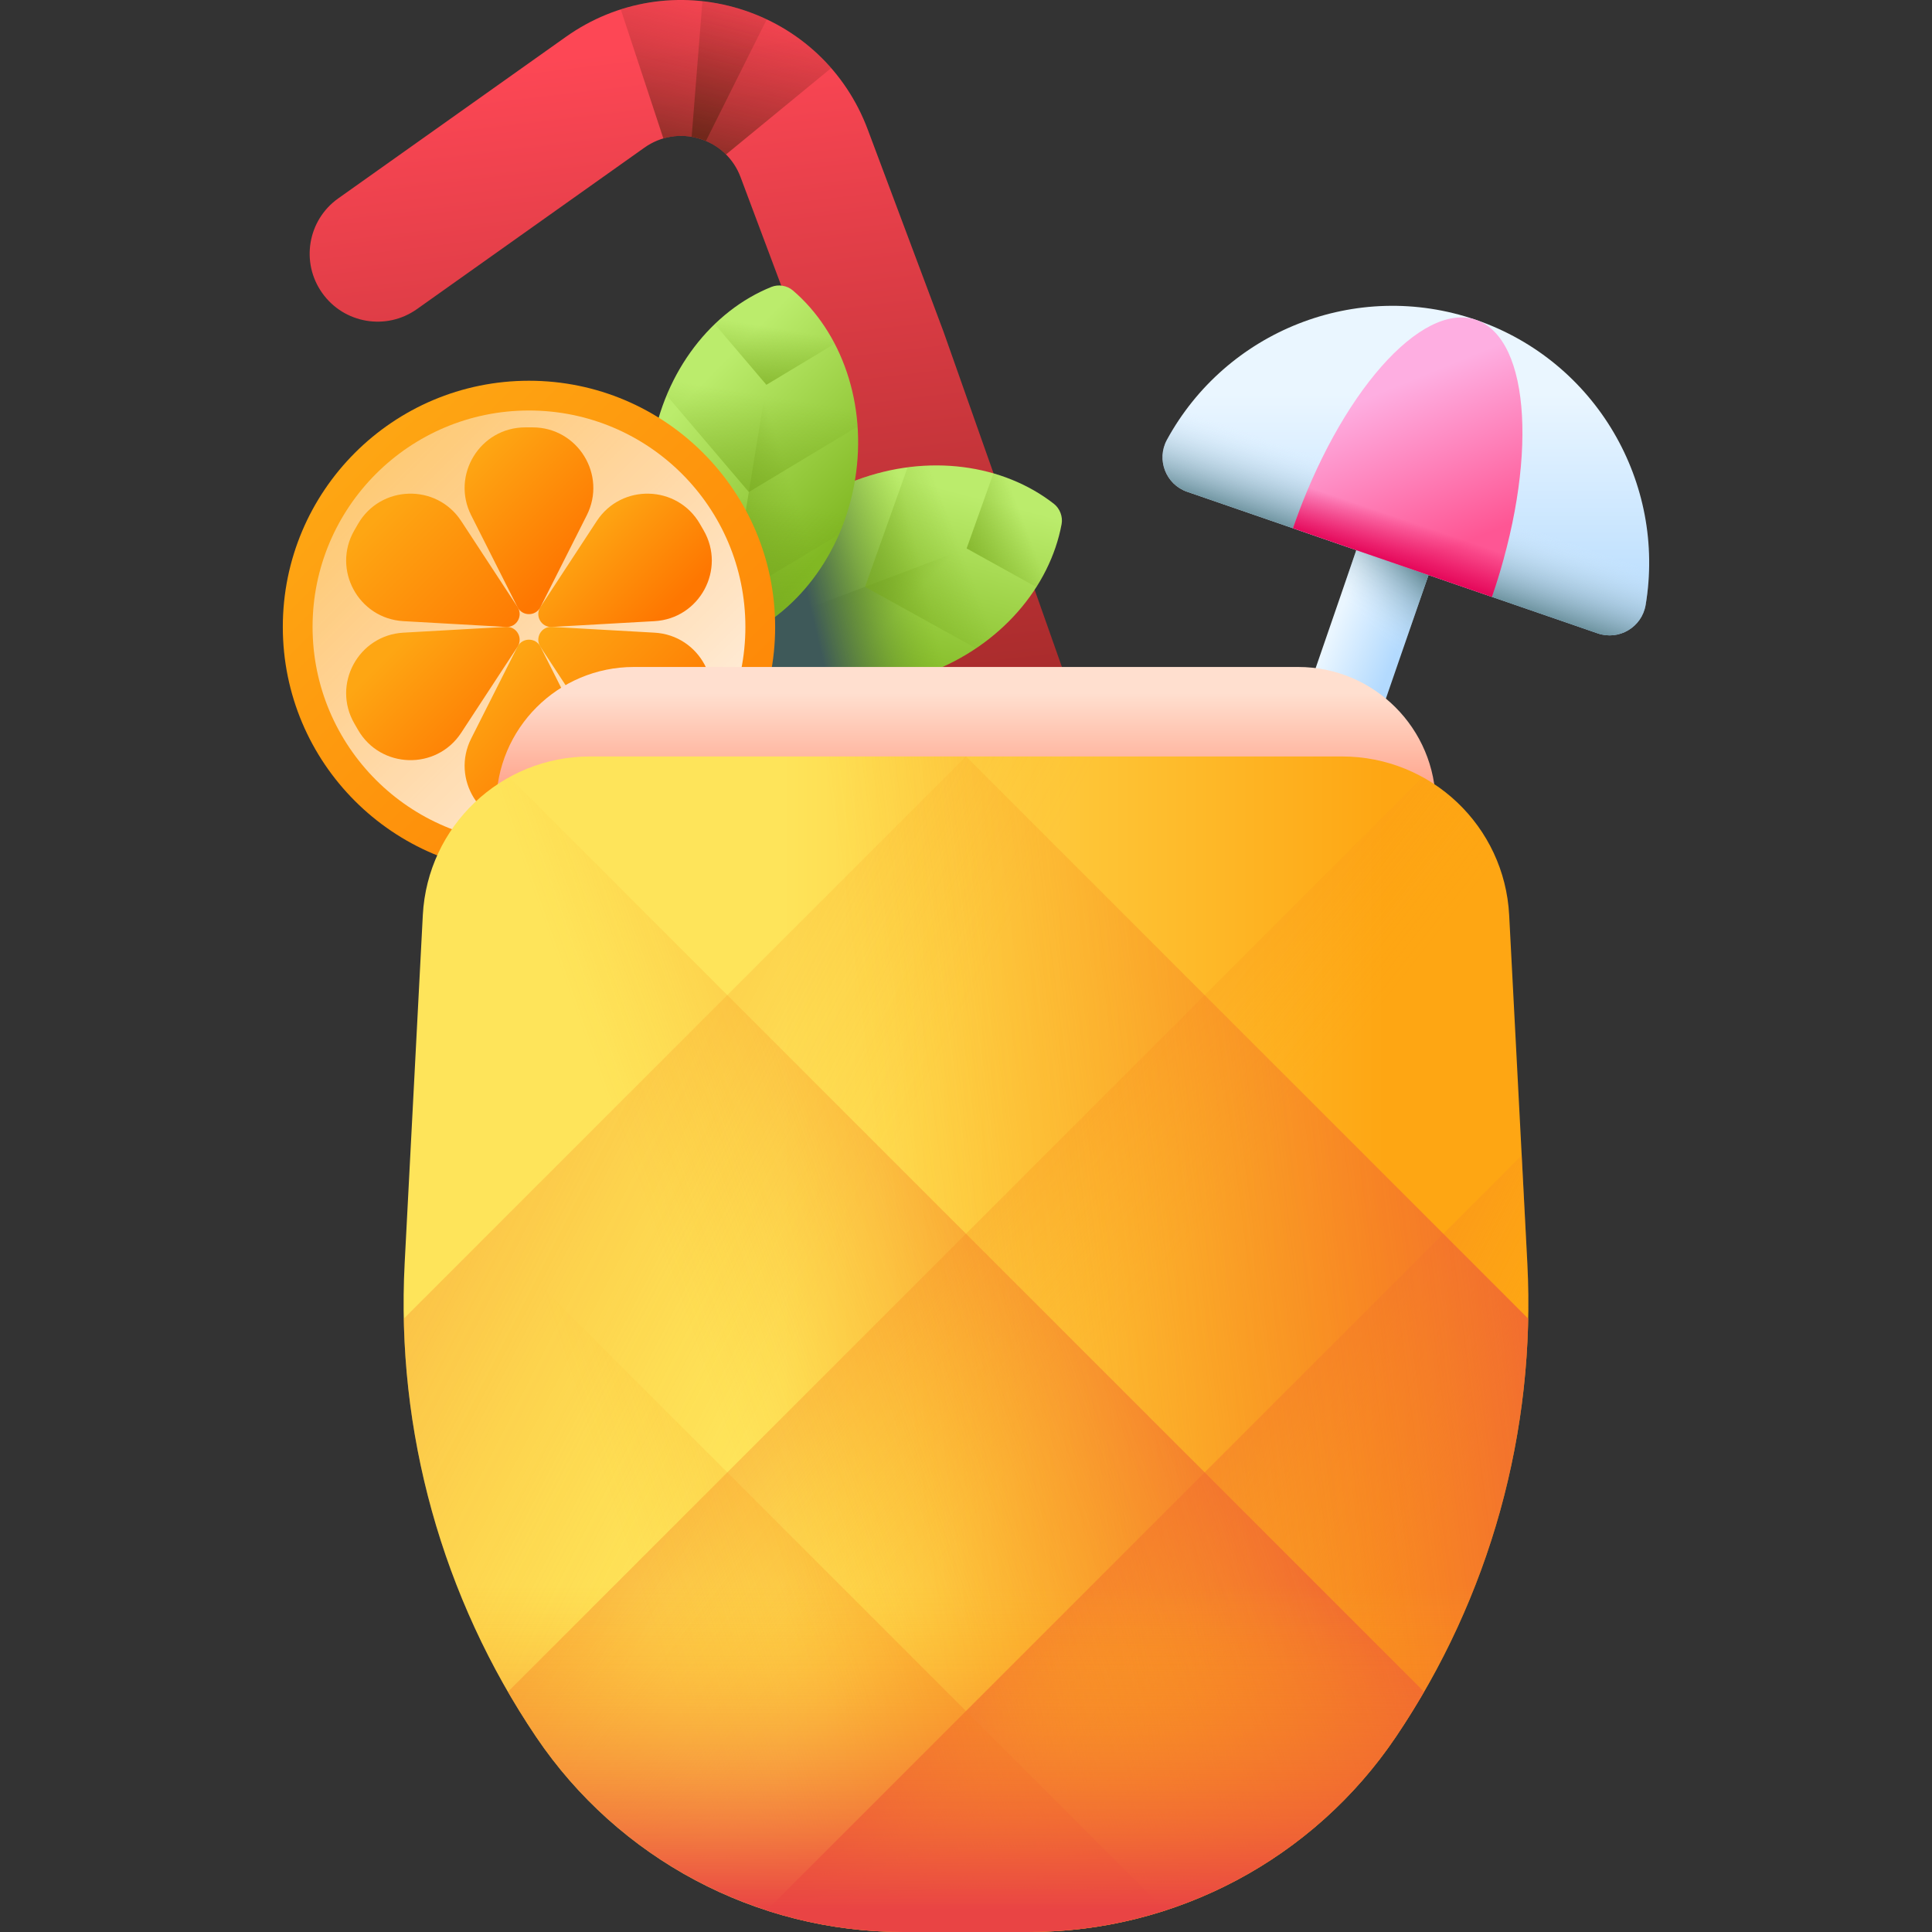 <svg id="Capa_1" enable-background="new 0 0 510 510" height="512" viewBox="0 0 510 510" width="512" xmlns="http://www.w3.org/2000/svg" xmlns:xlink="http://www.w3.org/1999/xlink"><rect x="0" y="0" width="510" height="510" fill="#333333" stroke="none"/><linearGradient id="SVGID_1_" gradientUnits="userSpaceOnUse" x1="189.125" x2="210.655" y1="10.3" y2="190.23"><stop offset="0" stop-color="#fd4755"/><stop offset="1" stop-color="#a72b2b"/></linearGradient><linearGradient id="lg1"><stop offset="0" stop-color="#a72b2b" stop-opacity="0"/><stop offset="1" stop-color="#42210b"/></linearGradient><linearGradient id="SVGID_00000144340189327683916820000016050592671774131849_" gradientUnits="userSpaceOnUse" x1="195.132" x2="179.411" xlink:href="#lg1" y1="-4.496" y2="61.807"/><linearGradient id="SVGID_00000168808265526178603860000014977304257639213209_" gradientUnits="userSpaceOnUse" x1="197.025" x2="179.936" xlink:href="#lg1" y1="-8.738" y2="54.147"/><linearGradient id="lg2"><stop offset="0" stop-color="#bbec6c"/><stop offset="1" stop-color="#81b823"/></linearGradient><linearGradient id="SVGID_00000148661255128241988850000000458619253959829157_" gradientTransform="matrix(.354 .935 -.794 .3 1617.623 -2642.698)" gradientUnits="userSpaceOnUse" x1="2103.304" x2="2152.149" xlink:href="#lg2" y1="2674.102" y2="2703.694"/><linearGradient id="lg3"><stop offset="0" stop-color="#78a91f" stop-opacity="0"/><stop offset="1" stop-color="#78a91f"/></linearGradient><linearGradient id="SVGID_00000014603357609656321900000010864675700911627965_" gradientTransform="matrix(.354 .935 -.794 .3 1617.623 -2642.698)" gradientUnits="userSpaceOnUse" x1="2133.398" x2="2109.867" xlink:href="#lg3" y1="2684.712" y2="2694.695"/><linearGradient id="SVGID_00000110462443850900524170000011031298785030107270_" gradientTransform="matrix(.354 .935 -.794 .3 1617.623 -2642.698)" gradientUnits="userSpaceOnUse" x1="2125.792" x2="2125.792" xlink:href="#lg3" y1="2697.671" y2="2743.772"/><linearGradient id="SVGID_00000119119237145444061670000006188643224227562635_" gradientTransform="matrix(.826 .564 -.564 .826 163.896 -1381.425)" gradientUnits="userSpaceOnUse" x1="929.242" x2="908.401" y1="1220.097" y2="1243.052"><stop offset="0" stop-color="#78a91f" stop-opacity="0"/><stop offset="1" stop-color="#3e5959"/></linearGradient><linearGradient id="SVGID_00000054229147231847833990000015361917287320287145_" gradientTransform="matrix(.354 .935 -.794 .3 1617.623 -2642.698)" gradientUnits="userSpaceOnUse" x1="2125.792" x2="2125.792" xlink:href="#lg3" y1="2665.718" y2="2716.47"/><linearGradient id="SVGID_00000080203629447667903840000006981643127418907786_" gradientTransform="matrix(.354 .935 -.794 .3 1617.623 -2642.698)" gradientUnits="userSpaceOnUse" x1="2125.792" x2="2125.792" xlink:href="#lg3" y1="2644.437" y2="2672.13"/><linearGradient id="SVGID_00000137103865692658485720000003800498278367510956_" gradientTransform="matrix(.987 .162 -.137 .838 2528.383 -1975.183)" gradientUnits="userSpaceOnUse" x1="-1982.526" x2="-1933.681" xlink:href="#lg2" y1="2868.902" y2="2898.494"/><linearGradient id="SVGID_00000023986523800746280120000002346101675180149387_" gradientTransform="matrix(.987 .162 -.137 .838 2528.383 -1975.183)" gradientUnits="userSpaceOnUse" x1="-1952.432" x2="-1975.963" xlink:href="#lg3" y1="2879.512" y2="2889.495"/><linearGradient id="SVGID_00000041986386481415855360000010772210354384766909_" gradientTransform="matrix(.987 .162 -.137 .838 2528.383 -1975.183)" gradientUnits="userSpaceOnUse" x1="-1960.038" x2="-1960.038" xlink:href="#lg3" y1="2892.471" y2="2938.572"/><linearGradient id="SVGID_00000055690743510183619770000003618486714678727609_" gradientTransform="matrix(.987 .162 -.137 .838 2528.383 -1975.183)" gradientUnits="userSpaceOnUse" x1="-1960.038" x2="-1960.038" xlink:href="#lg3" y1="2860.518" y2="2911.27"/><linearGradient id="SVGID_00000093139834668094418180000009106250143305447602_" gradientTransform="matrix(.987 .162 -.137 .838 2528.383 -1975.183)" gradientUnits="userSpaceOnUse" x1="-1960.038" x2="-1960.038" xlink:href="#lg3" y1="2839.237" y2="2866.929"/><linearGradient id="lg4"><stop offset="0" stop-color="#fea613"/><stop offset="1" stop-color="#fe7701"/></linearGradient><linearGradient id="SVGID_00000023984920012018592470000016647746964072880003_" gradientUnits="userSpaceOnUse" x1="92.767" x2="230.336" xlink:href="#lg4" y1="118.618" y2="256.187"/><linearGradient id="SVGID_00000136376321393864640070000011343195917498474380_" gradientUnits="userSpaceOnUse" x1="20.816" x2="206.63" y1="46.667" y2="232.481"><stop offset="0" stop-color="#fff" stop-opacity="0"/><stop offset="1" stop-color="#fff"/></linearGradient><linearGradient id="SVGID_00000075150659999549869360000013003786184380602535_" gradientUnits="userSpaceOnUse" x1="153.11" x2="175.118" xlink:href="#lg4" y1="140.195" y2="162.203"/><linearGradient id="SVGID_00000135680210353999672010000006124284671190161570_" gradientUnits="userSpaceOnUse" x1="148.785" x2="183.252" xlink:href="#lg4" y1="161.214" y2="195.681"/><linearGradient id="SVGID_00000170268831838314495580000008563339380310726579_" gradientUnits="userSpaceOnUse" x1="124.892" x2="154.164" xlink:href="#lg4" y1="181.861" y2="211.133"/><linearGradient id="SVGID_00000132768445941096341330000015708161460182634924_" gradientUnits="userSpaceOnUse" x1="105.302" x2="132.784" xlink:href="#lg4" y1="169.92" y2="197.401"/><linearGradient id="SVGID_00000168831597332184071310000005114884793687813053_" gradientUnits="userSpaceOnUse" x1="98.499" x2="133.882" xlink:href="#lg4" y1="137.772" y2="173.155"/><linearGradient id="SVGID_00000065064683239367433450000004647840799435987855_" gradientUnits="userSpaceOnUse" x1="125.405" x2="152.364" xlink:href="#lg4" y1="120.139" y2="147.098"/><linearGradient id="lg5"><stop offset="0" stop-color="#eaf6ff"/><stop offset="1" stop-color="#b3dafe"/></linearGradient><linearGradient id="SVGID_00000039112115957424439500000008680440643613203368_" gradientTransform="matrix(1.464 -.035 .49 1.079 -976.154 110.883)" gradientUnits="userSpaceOnUse" x1="873.656" x2="883.017" xlink:href="#lg5" y1="90.192" y2="96.249"/><linearGradient id="lg6"><stop offset="0" stop-color="#d8ecfe" stop-opacity="0"/><stop offset="1" stop-color="#678d98"/></linearGradient><linearGradient id="SVGID_00000070804727381520647990000018100815011371215001_" gradientUnits="userSpaceOnUse" x1="367.089" x2="381.079" xlink:href="#lg6" y1="170.588" y2="157.072"/><linearGradient id="SVGID_00000008843879489816530220000008137054747573966998_" gradientUnits="userSpaceOnUse" x1="371.109" x2="371.109" xlink:href="#lg5" y1="104.042" y2="166.169"/><linearGradient id="SVGID_00000052790675541854748820000003264169943271180171_" gradientUnits="userSpaceOnUse" x1="374.16" x2="367.283" xlink:href="#lg6" y1="129.281" y2="149.437"/><linearGradient id="SVGID_00000065037126567466771860000017415386534543220374_" gradientUnits="userSpaceOnUse" x1="364.551" x2="381.624" y1="103.534" y2="145.269"><stop offset="0" stop-color="#feaee1"/><stop offset="1" stop-color="#fe5694"/></linearGradient><linearGradient id="SVGID_00000045615530964759499050000015001089758676190888_" gradientUnits="userSpaceOnUse" x1="371.349" x2="367.318" y1="137.382" y2="149.239"><stop offset="0" stop-color="#e30256" stop-opacity="0"/><stop offset="1" stop-color="#e30256"/></linearGradient><linearGradient id="SVGID_00000008849322152251172650000018112546436856301467_" gradientUnits="userSpaceOnUse" x1="255" x2="255" y1="183" y2="207"><stop offset="0" stop-color="#ffdfcf"/><stop offset="1" stop-color="#ffa78f"/></linearGradient><linearGradient id="SVGID_00000106839162565383123610000002236485914891204285_" gradientUnits="userSpaceOnUse" x1="206.637" x2="365.757" y1="354.843" y2="354.843"><stop offset="0" stop-color="#fee45a"/><stop offset="1" stop-color="#fea613"/></linearGradient><linearGradient id="lg7"><stop offset="0" stop-color="#fea613" stop-opacity="0"/><stop offset="1" stop-color="#e94444"/></linearGradient><linearGradient id="SVGID_00000060000020460728400670000015839161530389424564_" gradientUnits="userSpaceOnUse" x1="226.315" x2="-27.019" xlink:href="#lg7" y1="323.556" y2="194.222"/><linearGradient id="SVGID_00000147178112294594318110000004551394702437748134_" gradientUnits="userSpaceOnUse" x1="290.166" x2="154.166" xlink:href="#lg7" y1="359.931" y2="252.598"/><linearGradient id="SVGID_00000181047540092837603510000003968123274603345599_" gradientUnits="userSpaceOnUse" x1="368.441" x2="253.775" xlink:href="#lg7" y1="439.781" y2="379.115"/><linearGradient id="SVGID_00000179623902916911679840000000247515501814533308_" gradientUnits="userSpaceOnUse" x1="237.189" x2="453.856" xlink:href="#lg7" y1="352.106" y2="324.106"/><linearGradient id="SVGID_00000155860615097217447240000000597924775037012112_" gradientUnits="userSpaceOnUse" x1="187.185" x2="365.851" xlink:href="#lg7" y1="366.752" y2="303.419"/><linearGradient id="SVGID_00000158023679140497614860000002411319739633655425_" gradientUnits="userSpaceOnUse" x1="167.752" x2="347.752" xlink:href="#lg7" y1="417.753" y2="359.087"/><linearGradient id="SVGID_00000017514718063725796620000018215682155093401248_" gradientUnits="userSpaceOnUse" x1="255" x2="255" xlink:href="#lg7" y1="418.667" y2="504.128"/><g><g><path d="m345.259 359.994h-38.284l-95.565-270.769-15.926-42.482c-1.835-4.894-5.758-8.596-10.768-10.125-5.01-1.54-10.325-.675-14.597 2.352l-60.074 42.64c-8.068 5.716-19.258 3.818-24.985-4.261-5.737-8.068-3.839-19.258 4.24-24.985l60.074-42.63c13.415-9.524 30.121-12.203 45.846-7.404 15.725 4.83 28.054 16.421 33.834 31.83l19.997 53.345z" fill="url(#SVGID_1_)"/><path d="m195.22 2.34c9.555 2.928 17.844 8.371 24.184 15.636l-27.767 22.808c-1.903-1.903-4.251-3.351-6.921-4.169-3.194-.978-6.511-.974-9.604-.064l-11.237-34.061c10.05-3.217 20.912-3.346 31.345-.15z" fill="url(#SVGID_00000144340189327683916820000016050592671774131849_)"/><path d="m185.418.356c3.284.358 6.564.992 9.802 1.984 2.482.761 4.873 1.699 7.172 2.786l-16.05 32.1c-.53-.225-1.067-.44-1.626-.611-.707-.217-1.421-.377-2.136-.498z" fill="url(#SVGID_00000168808265526178603860000014977304257639213209_)"/></g><g><g><path d="m280.236 138.366c.367-1.972-.448-4.126-2.026-5.362-13.282-10.4-33.234-13.394-52.22-6.219-18.985 7.175-31.97 22.618-35.053 39.203-.367 1.972.447 4.126 2.026 5.362 13.282 10.4 33.234 13.394 52.22 6.219 18.986-7.176 31.97-22.618 35.053-39.203z" fill="url(#SVGID_00000148661255128241988850000000458619253959829157_)"/><path d="m192.964 171.35c13.282 10.4 33.234 13.394 52.22 6.219 18.985-7.175 31.97-22.618 35.053-39.203.183-.986.071-2.017-.284-2.957l-88.732 33.535c.355.94.953 1.787 1.743 2.406z" fill="url(#SVGID_00000014603357609656321900000010864675700911627965_)"/><path d="m230.542 181.119c4.859-.55 9.781-1.714 14.641-3.551 18.985-7.175 31.97-22.618 35.053-39.203.367-1.972-.447-4.126-2.026-5.362-13.282-10.4-33.234-13.394-52.22-6.219-4.86 1.837-9.322 4.22-13.33 7.021l-11.135 31.244z" fill="url(#SVGID_00000110462443850900524170000011031298785030107270_)"/><path d="m280.236 138.366c.367-1.972-.448-4.126-2.026-5.362-13.282-10.4-33.234-13.394-52.22-6.219-18.985 7.175-31.97 22.618-35.053 39.203-.367 1.972.447 4.126 2.026 5.362 13.282 10.4 33.234 13.394 52.22 6.219 18.986-7.176 31.97-22.618 35.053-39.203z" fill="url(#SVGID_00000119119237145444061670000006188643224227562635_)"/><path d="m228.347 154.913 29.305 16.229c12.14-8.167 20.249-20.158 22.591-32.813.36-1.946-.447-4.081-2.004-5.303-10.127-7.943-24.14-11.573-38.646-9.668z" fill="url(#SVGID_00000054229147231847833990000015361917287320287145_)"/><path d="m255.169 144.776 18.405 10.193c3.316-5.207 5.596-10.853 6.669-16.638.361-1.946-.447-4.083-2.004-5.304-4.631-3.63-10.076-6.356-16.006-8.068z" fill="url(#SVGID_00000080203629447667903840000006981643127418907786_)"/></g><g><path d="m209.291 76.665c-1.524-1.303-3.797-1.675-5.657-.926-15.648 6.303-28.217 22.085-31.496 42.114-3.279 20.03 3.603 38.995 16.424 49.958 1.524 1.303 3.797 1.675 5.657.926 15.648-6.303 28.217-22.085 31.496-42.114 3.278-20.029-3.603-38.995-16.424-49.958z" fill="url(#SVGID_00000137103865692658485720000003800498278367510956_)"/><path d="m194.219 168.738c15.648-6.303 28.217-22.085 31.496-42.114s-3.603-38.995-16.424-49.958c-.762-.652-1.711-1.07-2.702-1.233l-15.324 93.612c.991.162 2.024.067 2.954-.307z" fill="url(#SVGID_00000023986523800746280120000002346101675180149387_)"/><path d="m221.469 141.078c1.953-4.483 3.406-9.328 4.245-14.455 3.279-20.03-3.603-38.995-16.424-49.958-1.524-1.303-3.797-1.675-5.657-.926-15.648 6.303-28.217 22.085-31.496 42.114-.839 5.127-1.006 10.183-.585 15.054l21.491 25.265z" fill="url(#SVGID_00000041986386481415855360000010772210354384766909_)"/><path d="m197.676 129.876 28.707-17.264c-1.003-14.597-7.332-27.615-17.121-35.971-1.505-1.285-3.758-1.654-5.594-.916-11.942 4.799-22.092 15.119-27.696 28.635z" fill="url(#SVGID_00000055690743510183619770000003618486714678727609_)"/><path d="m202.308 101.579 18.029-10.843c-2.852-5.475-6.6-10.273-11.075-14.094-1.505-1.285-3.759-1.654-5.595-.916-5.459 2.195-10.542 5.548-14.991 9.828z" fill="url(#SVGID_00000093139834668094418180000009106250143305447602_)"/></g></g><g><circle cx="139.637" cy="165.488" fill="url(#SVGID_00000023984920012018592470000016647746964072880003_)" r="64.981"/><circle cx="139.637" cy="165.488" fill="url(#SVGID_00000136376321393864640070000011343195917498474380_)" r="57.127"/><g><path d="m145.685 165.495 27.095-1.528c11.902-.671 18.917-13.653 12.957-23.976l-.969-1.679c-5.96-10.323-20.711-10.739-27.243-.767l-14.87 22.701c-1.527 2.33.248 5.406 3.03 5.249z" fill="url(#SVGID_00000075150659999549869360000013003786184380602535_)"/><path d="m142.654 170.73 14.87 22.701c6.532 9.972 21.282 9.556 27.243-.767l.969-1.679c5.96-10.323-1.055-23.305-12.957-23.976l-27.095-1.528c-2.781-.158-4.556 2.918-3.03 5.249z" fill="url(#SVGID_00000135680210353999672010000006124284671190161570_)"/><path d="m136.606 170.722-12.224 24.228c-5.37 10.643 2.365 23.209 14.286 23.209h1.939c11.92 0 19.656-12.567 14.286-23.209l-12.224-24.228c-1.257-2.487-4.808-2.487-6.063 0z" fill="url(#SVGID_00000170268831838314495580000008563339380310726579_)"/><path d="m133.588 165.48-27.095 1.528c-11.902.671-18.917 13.653-12.957 23.976l.969 1.679c5.96 10.323 20.711 10.739 27.243.767l14.87-22.701c1.528-2.33-.248-5.406-3.03-5.249z" fill="url(#SVGID_00000132768445941096341330000015708161460182634924_)"/><path d="m136.619 160.246-14.87-22.701c-6.532-9.972-21.282-9.556-27.243.767l-.969 1.679c-5.96 10.323 1.055 23.305 12.957 23.976l27.095 1.528c2.781.157 4.557-2.919 3.03-5.249z" fill="url(#SVGID_00000168831597332184071310000005114884793687813053_)"/><path d="m142.667 160.253 12.224-24.228c5.37-10.643-2.365-23.209-14.286-23.209h-1.939c-11.92 0-19.656 12.567-14.286 23.209l12.224 24.228c1.257 2.488 4.808 2.488 6.063 0z" fill="url(#SVGID_00000065064683239367433450000004647840799435987855_)"/></g></g><g><g><path d="m349.099 232.956-19.055-6.572 33.622-97.477 19.054 6.572z" fill="url(#SVGID_00000039112115957424439500000008680440643613203368_)"/><path d="m349.099 232.956-19.055-6.572 33.622-97.477 19.054 6.572z" fill="url(#SVGID_00000070804727381520647990000018100815011371215001_)"/><g><path d="m389.661 84.449c-31.765-10.956-66.104 3.071-81.619 31.658-2.84 5.233-.29 11.767 5.338 13.708l108.373 37.38c5.628 1.941 11.664-1.631 12.654-7.502 5.408-32.073-12.982-64.287-44.746-75.244z" fill="url(#SVGID_00000008843879489816530220000008137054747573966998_)"/><path d="m325.66 95.263c-7.094 5.573-13.142 12.598-17.618 20.845-2.84 5.233-.29 11.767 5.338 13.708l108.373 37.38c5.628 1.941 11.664-1.631 12.654-7.502 1.56-9.252 1.129-18.512-1.021-27.273z" fill="url(#SVGID_00000052790675541854748820000003264169943271180171_)"/><path d="m389.661 84.449c-14.502-5.002-36.151 19.622-48.353 54.999l52.518 18.114c12.202-35.376 10.337-68.11-4.165-73.113z" fill="url(#SVGID_00000065037126567466771860000017415386534543220374_)"/></g></g><path d="m357.438 106.224c-6.088 9.081-11.725 20.451-16.131 33.224l52.518 18.115c4.406-12.773 6.977-25.201 7.782-36.104z" fill="url(#SVGID_00000045615530964759499050000015001089758676190888_)"/></g><path d="m342.668 176.065h-175.336c-20.065 0-36.332 16.266-36.332 36.332v59.914h248v-59.914c0-20.066-16.266-36.332-36.332-36.332z" fill="url(#SVGID_00000008849322152251172650000018112546436856301467_)"/><path d="m354.259 199.687h-198.518c-23.509 0-42.903 18.408-44.127 41.886l-4.793 91.887c-2.314 44.361 9.881 88.269 34.74 125.084 21.725 32.174 58.012 51.456 96.835 51.456h33.208c38.822 0 75.11-19.282 96.835-51.457 24.859-36.814 37.053-80.722 34.74-125.084l-4.793-91.887c-1.224-23.477-20.617-41.885-44.127-41.885z" fill="url(#SVGID_00000106839162565383123610000002236485914891204285_)"/><g><g><path d="m403.46 344.1c0 1.34-.01 2.67-.05 4-.67 34.63-10.13 68.53-27.49 98.49-2.35 4.06-4.84 8.05-7.48 11.95-14.79 21.9-36.32 37.83-60.8 45.77-11.49 3.72-23.63 5.69-36.04 5.69h-33.2c-12.41 0-24.55-1.97-36.04-5.69-6.49-2.11-12.78-4.78-18.79-7.97-16.64-8.84-31.15-21.71-42.01-37.8-2.64-3.9-5.13-7.89-7.48-11.95-17.36-29.96-26.82-63.86-27.49-98.49l22.41-22.42 126-126 .01.01h99.25c7.7 0 14.96 1.97 21.28 5.45 12.98 7.14 22.02 20.64 22.85 36.43l3.31 63.41 1.48 28.48c.18 3.55.28 7.1.28 10.64z" fill="url(#SVGID_00000060000020460728400670000015839161530389424564_)"/><path d="m368.44 458.54c-14.79 21.9-36.32 37.83-60.8 45.77-11.49 3.72-23.63 5.69-36.04 5.69h-33.2c-12.41 0-24.55-1.97-36.04-5.69-6.49-2.11-12.78-4.78-18.79-7.97-16.64-8.84-31.15-21.71-42.01-37.8-2.64-3.9-5.13-7.89-7.48-11.95l57.92-57.92 63-62.99 120.54-120.54c12.98 7.14 22.02 20.64 22.85 36.43l3.31 63.41 1.48 28.48c.18 3.55.28 7.1.28 10.64 0 1.34-.01 2.67-.05 4-.67 34.63-10.13 68.53-27.49 98.49-2.35 4.06-4.84 8.05-7.48 11.95z" fill="url(#SVGID_00000147178112294594318110000004551394702437748134_)"/><path d="m368.44 458.54c-14.79 21.9-36.32 37.83-60.8 45.77-11.49 3.72-23.63 5.69-36.04 5.69h-33.2c-12.41 0-24.55-1.97-36.04-5.69l115.64-115.64 63-62.99 20.7-20.7 1.48 28.48c.18 3.55.28 7.1.28 10.64 0 1.34-.01 2.67-.05 4-.67 34.63-10.13 68.53-27.49 98.49-2.35 4.06-4.84 8.05-7.48 11.95z" fill="url(#SVGID_00000181047540092837603510000003968123274603345599_)"/></g><g><path d="m403.41 348.1c-.67 34.63-10.13 68.53-27.49 98.49-2.35 4.06-4.84 8.05-7.48 11.95-14.79 21.9-36.32 37.83-60.8 45.77-11.49 3.72-23.63 5.69-36.04 5.69h-33.2c-12.41 0-24.55-1.97-36.04-5.69-6.49-2.11-12.78-4.78-18.79-7.97-16.64-8.84-31.15-21.71-42.01-37.8-2.64-3.9-5.13-7.89-7.48-11.95-17.36-29.96-26.82-63.86-27.49-98.49-.1-4.86-.02-9.75.23-14.64l1.48-28.48 3.31-63.41c.83-15.79 9.87-29.29 22.85-36.43 6.32-3.48 13.58-5.45 21.28-5.45h99.25l.01-.01 126 126z" fill="url(#SVGID_00000179623902916911679840000000247515501814533308_)"/><path d="m375.92 446.59c-2.35 4.06-4.84 8.05-7.48 11.95-14.79 21.9-36.32 37.83-60.8 45.77-11.49 3.72-23.63 5.69-36.04 5.69h-33.2c-12.41 0-24.55-1.97-36.04-5.69-6.49-2.11-12.78-4.78-18.79-7.97-16.64-8.84-31.15-21.71-42.01-37.8-2.64-3.9-5.13-7.89-7.48-11.95-17.36-29.96-26.82-63.86-27.49-98.49-.1-4.86-.02-9.75.23-14.64l1.48-28.48 3.31-63.41c.83-15.79 9.87-29.29 22.85-36.43l120.54 120.54 63 62.99z" fill="url(#SVGID_00000155860615097217447240000000597924775037012112_)"/><path d="m307.64 504.31c-11.49 3.72-23.63 5.69-36.04 5.69h-33.2c-12.41 0-24.55-1.97-36.04-5.69-6.49-2.11-12.78-4.78-18.79-7.97-16.64-8.84-31.15-21.71-42.01-37.8-2.64-3.9-5.13-7.89-7.48-11.95-17.36-29.96-26.82-63.86-27.49-98.49-.1-4.86-.02-9.75.23-14.64l1.48-28.48 20.7 20.7 63 62.99z" fill="url(#SVGID_00000158023679140497614860000002411319739633655425_)"/></g></g><path d="m110.616 384.667c5.315 26.262 15.763 51.393 30.945 73.877 21.725 32.174 58.012 51.456 96.835 51.456h33.208c38.822 0 75.109-19.282 96.835-51.457 15.182-22.483 25.63-47.614 30.945-73.877h-288.768z" fill="url(#SVGID_00000017514718063725796620000018215682155093401248_)"/></g></svg>